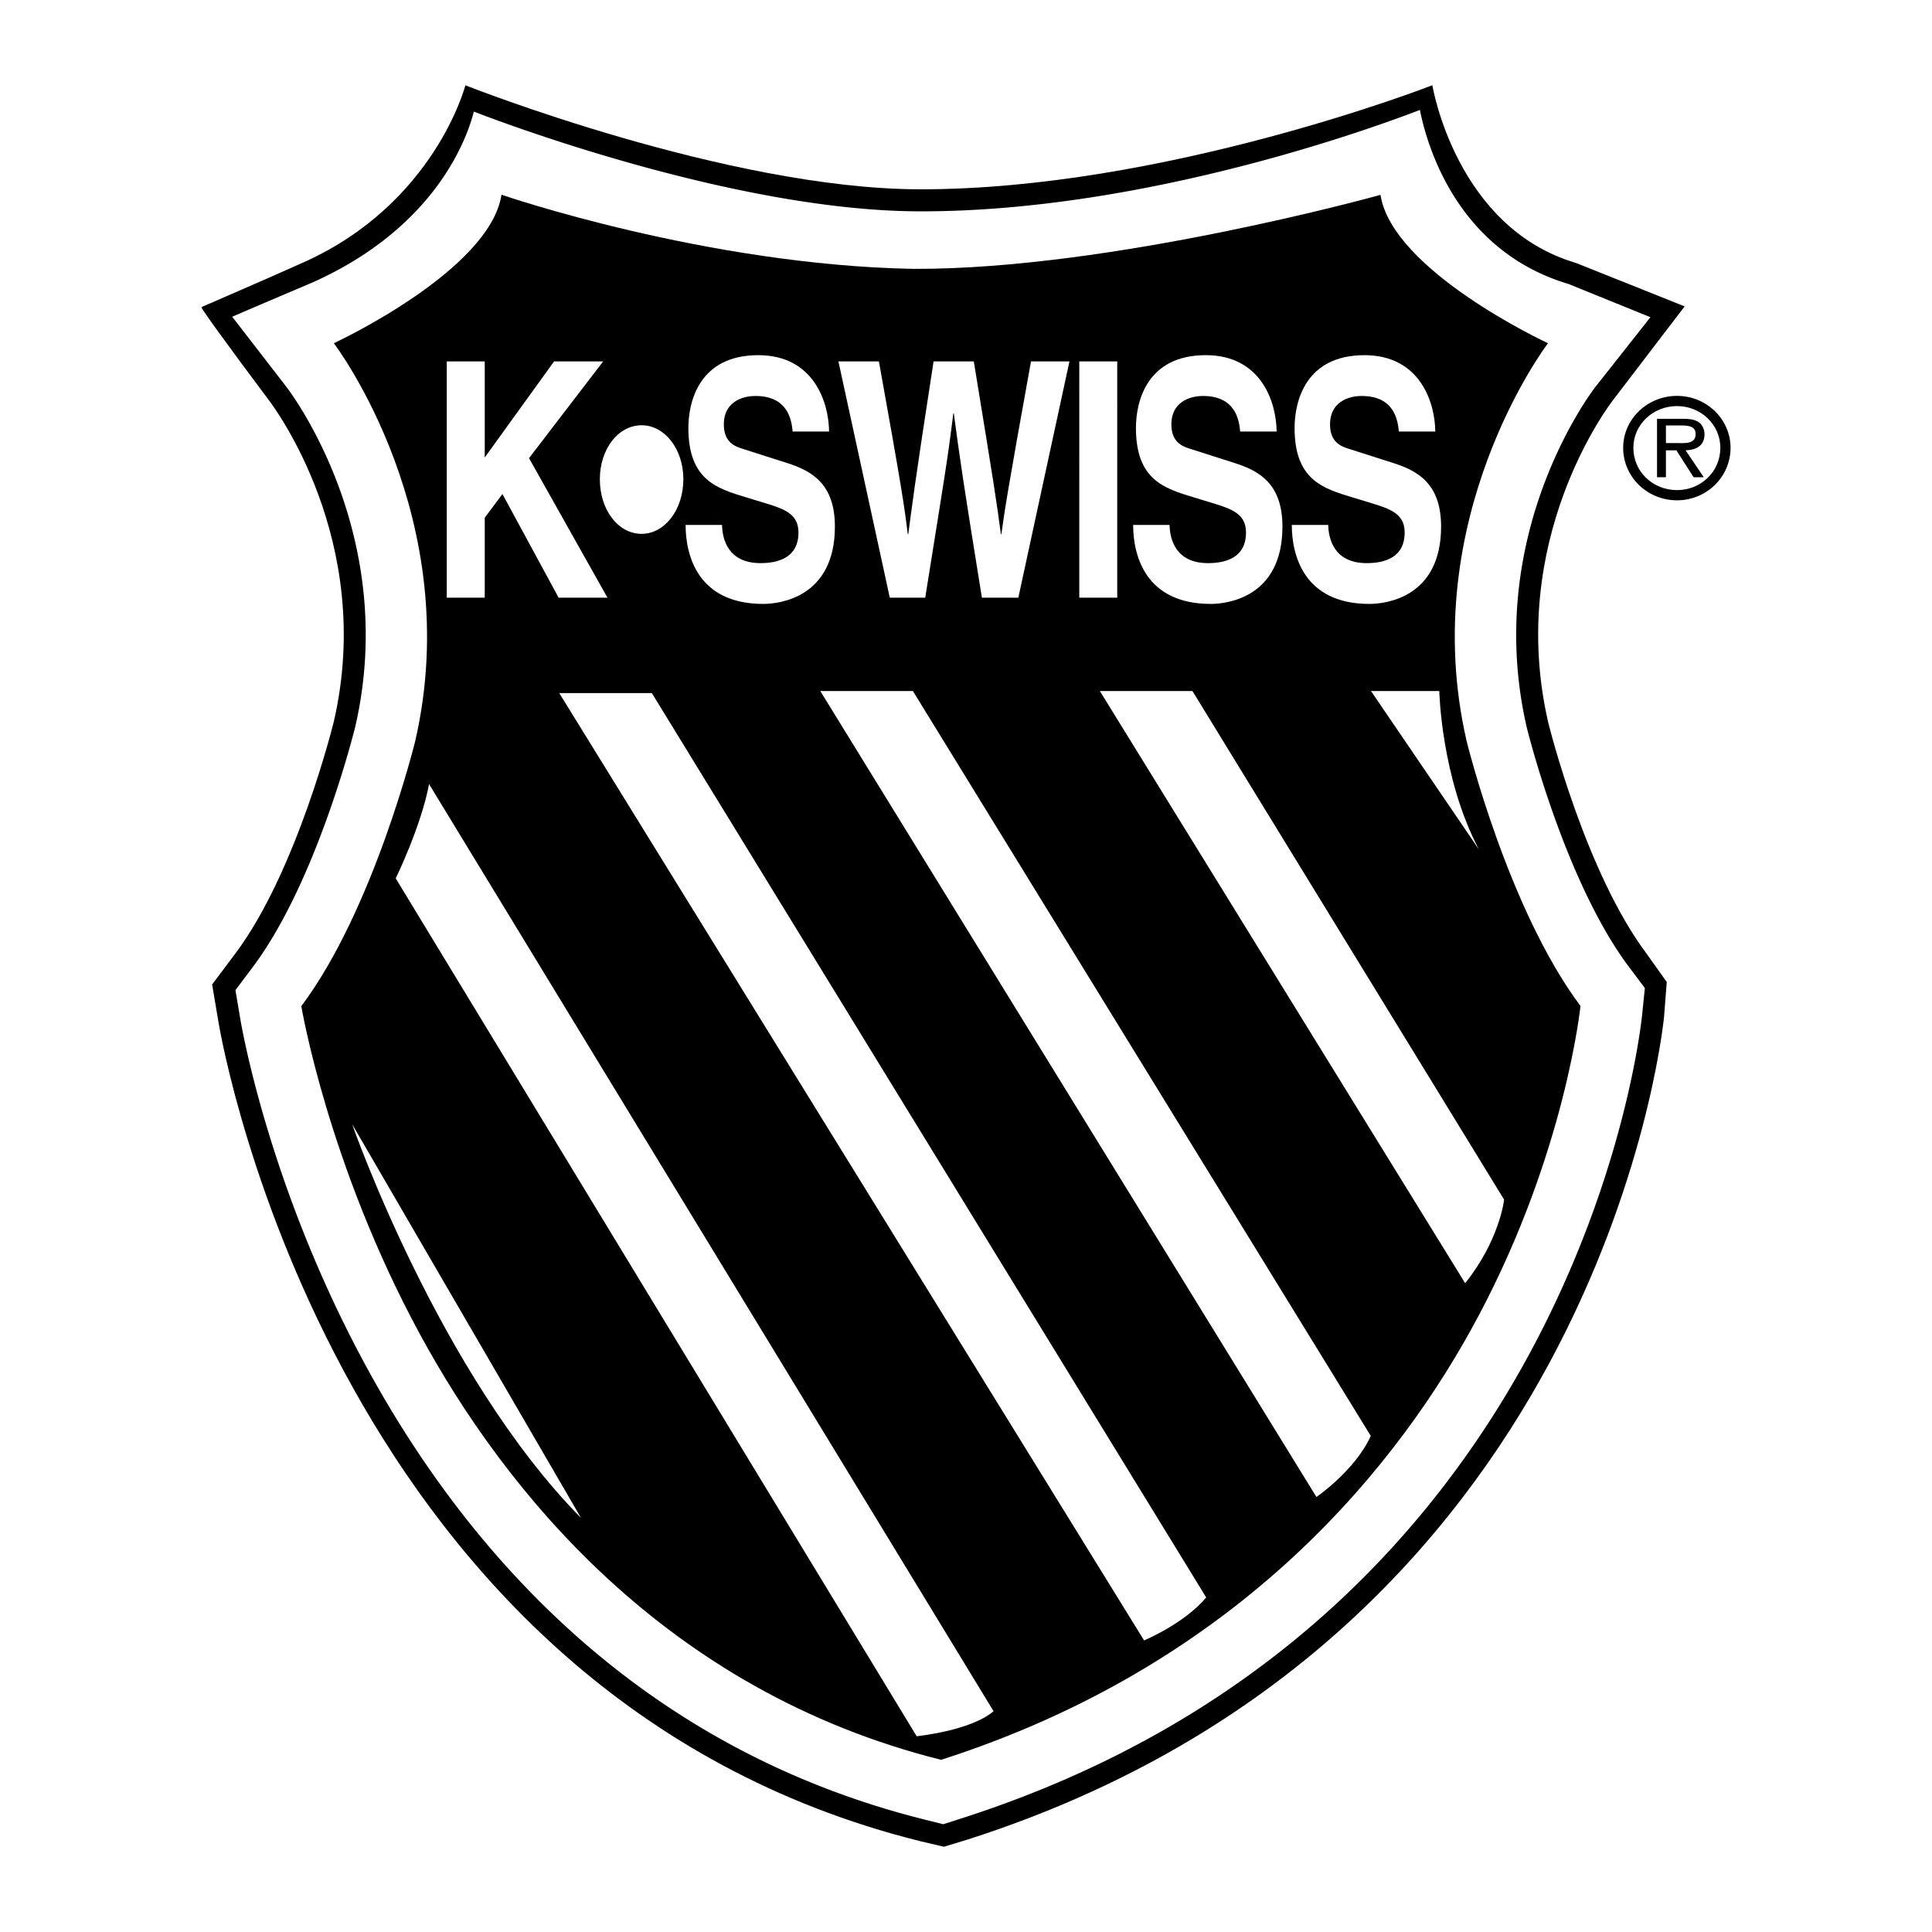 <svg xmlns="http://www.w3.org/2000/svg" width="2500" height="2500" viewBox="0 0 192.756 192.756"><g fill-rule="evenodd" clip-rule="evenodd"><path fill="#fff" d="M0 0h192.756v192.756H0V0z"/><path d="M168.078 30.567l-10.857-4.335c-11.932-3.526-14.297-17.596-14.314-17.728 0 0 .002 0 0 0-.254.102-26.918 10.45-51.223 10.382C72.574 18.833 46.68 8.609 46.43 8.508c0 0 .001-.008 0 0-.021.108-3.095 11.791-16.086 17.64-3.946 1.776-9.801 4.29-10.246 4.494-.074.08 2.41 3.519 6.711 9.263.428.571 10.645 14.034 6.502 32.066-.036.149-3.683 14.967-9.838 23.175l-2.308 3.076.639 3.793c.461 2.736 11.961 67.168 69.909 81.656l2.466.58 2.435-.744c62.394-20.02 69.152-79.549 69.41-82.072l.268-3.461-2.014-2.828c-6.059-8.079-9.672-22.496-9.818-23.09-4.16-18.111 6.023-31.557 6.459-32.121l7.159-9.368z"/><path d="M95.944 181.414l-1.837.59-1.872-.469c-56.557-14.139-67.811-77.207-68.262-79.885l-.483-2.863 1.742-2.321c6.436-8.581 10.18-23.831 10.217-23.983 4.376-19.054-6.439-33.324-6.902-33.922l-5.38-6.958c1.539-.67 5.371-2.302 8.066-3.445 12.26-5.509 15.376-14.382 16.043-17.025 4.16 1.617 26.715 9.902 44.4 9.952 22.536.063 45.682-8.453 49.989-10.118.594 3.004 3.414 13.963 14.809 17.359l8.189 3.321a3994.568 3994.568 0 0 1-5.48 6.94c-.465.603-11.256 14.852-6.863 33.969.158.641 3.879 15.481 10.199 23.911l1.588 2.114-.268 2.633c-.251 2.464-6.857 60.616-67.895 80.2z" fill="#fff"/><path d="M146.322 73.926c-5.098-22.19 7.99-39.517 8.123-39.684-.15-.063-15.549-7.236-16.713-14.803-.262.076-26.846 7.462-46.597 7.386-20.637-.378-40.902-7.327-41.1-7.397-1.164 7.567-16.579 14.751-16.728 14.814.132.167 13.22 17.494 8.121 39.69-.038.159-4.146 16.825-11.366 26.452.026.154 2.679 15.844 11.816 32.695 8.447 15.582 24.468 35.609 52.017 42.498 29.913-9.6 45.795-29.488 53.711-44.465 8.574-16.221 10.064-30.607 10.08-30.748-7.219-9.626-11.325-26.272-11.364-26.438z"/><path d="M39.483 87.638l51.971 85.586s5.391-.539 7.673-2.496l-56.32-92.501c-.769 4.153-3.324 9.411-3.324 9.411zM65.035 69.149h-9.239l58.349 94.515c.141-.053 4.066-1.73 6.197-4.287L65.035 69.149zM91.08 68.944h-9.239l49.499 80.41s3.846-2.621 5.422-6.092L91.08 68.944zM118.971 68.944h-9.238l36.447 59.082c3.377-4.223 3.883-8.209 3.883-8.344l-31.092-50.738zM147.555 84.756c-3.789-7.177-3.955-15.812-3.955-15.812h-6.816l10.771 15.812zM35.134 112.162c.086.25 8.75 24.996 22.835 39.285l-22.835-39.285z" fill="#fff"/><path d="M161.943 44.677c0-2.848 2.406-5.18 5.371-5.18 2.953 0 5.344 2.332 5.344 5.18 0 2.907-2.391 5.239-5.344 5.239-2.964.001-5.371-2.332-5.371-5.239z"/><path d="M162.961 44.677c0 2.376 1.934 4.221 4.354 4.221 2.393 0 4.324-1.845 4.324-4.221 0-2.302-1.932-4.162-4.324-4.162-2.42.001-4.354 1.86-4.354 4.162z" fill="#fff"/><path d="M169.986 47.614h-1.018l-1.713-2.686h-1.047v2.686h-.887v-5.83h2.613c.502 0 1.004.03 1.461.281.441.251.664.767.664 1.254 0 1.151-.826 1.579-1.889 1.608l1.816 2.687z"/><path d="M167.184 44.205c.84 0 1.992.148 1.992-.9 0-.753-.666-.856-1.418-.856h-1.549v1.756h.975zM48.362 59.63h-3.787V36.059h3.787v9.586l6.917-9.586h4.898l-7.397 9.652 7.826 13.919h-4.872l-5.605-10.34-1.767 2.363v7.977z" fill="#fff"/><path d="M64.013 42.428c2.297 0 4.166 2.363 4.166 5.384 0 3.053-1.868 5.45-4.166 5.45-2.323 0-4.166-2.364-4.166-5.45 0-3.02 1.843-5.384 4.166-5.384zM72.038 52.375c.025 1.313.53 3.808 3.837 3.808 1.792 0 3.787-.558 3.787-3.053 0-1.838-1.363-2.331-3.282-2.922l-1.944-.591c-2.928-.886-5.756-1.74-5.756-6.927 0-2.626 1.086-7.255 6.968-7.255 5.554 0 7.043 4.727 7.068 7.616h-3.635c-.101-1.05-.404-3.545-3.711-3.545-1.439 0-3.155.689-3.155 2.824 0 1.838 1.161 2.232 1.918 2.461l4.418 1.412c2.474.788 4.746 2.101 4.746 6.336 0 7.091-5.554 7.714-7.144 7.714-6.615 0-7.751-4.957-7.751-7.878h3.636zM83.65 36.059h4.04c2.322 12.902 2.55 14.543 2.878 17.235h.05c.329-2.462.606-4.858 2.525-17.235h4.013c2.121 12.935 2.299 14.183 2.701 17.235h.051c.303-2.232.605-4.268 2.955-17.235h3.836l-5.1 23.571h-3.635c-1.868-11.556-2.197-13.854-2.802-18.384h-.051c-.555 4.531-.858 6.238-2.802 18.384h-3.535L83.65 36.059zM111.467 59.63h-3.787V36.059h3.787V59.63zM116.689 52.375c.025 1.313.529 3.808 3.838 3.808 1.793 0 3.787-.558 3.787-3.053 0-1.838-1.363-2.331-3.283-2.922l-1.943-.591c-2.928-.886-5.756-1.74-5.756-6.927 0-2.626 1.086-7.255 6.967-7.255 5.555 0 7.045 4.727 7.07 7.616h-3.637c-.1-1.05-.404-3.545-3.711-3.545-1.439 0-3.154.689-3.154 2.824 0 1.838 1.16 2.232 1.918 2.461l4.418 1.412c2.475.788 4.746 2.101 4.746 6.336 0 7.091-5.555 7.714-7.145 7.714-6.615 0-7.75-4.957-7.75-7.878h3.635zM132.518 52.375c.025 1.313.531 3.808 3.838 3.808 1.793 0 3.787-.558 3.787-3.053 0-1.838-1.363-2.331-3.281-2.922l-1.945-.591c-2.928-.886-5.756-1.74-5.756-6.927 0-2.626 1.086-7.255 6.969-7.255 5.555 0 7.043 4.727 7.068 7.616h-3.635c-.102-1.05-.404-3.545-3.711-3.545-1.439 0-3.156.689-3.156 2.824 0 1.838 1.162 2.232 1.918 2.461l4.418 1.412c2.475.788 4.746 2.101 4.746 6.336 0 7.091-5.553 7.714-7.145 7.714-6.613 0-7.75-4.957-7.75-7.878h3.635z" fill="#fff"/></g></svg>
